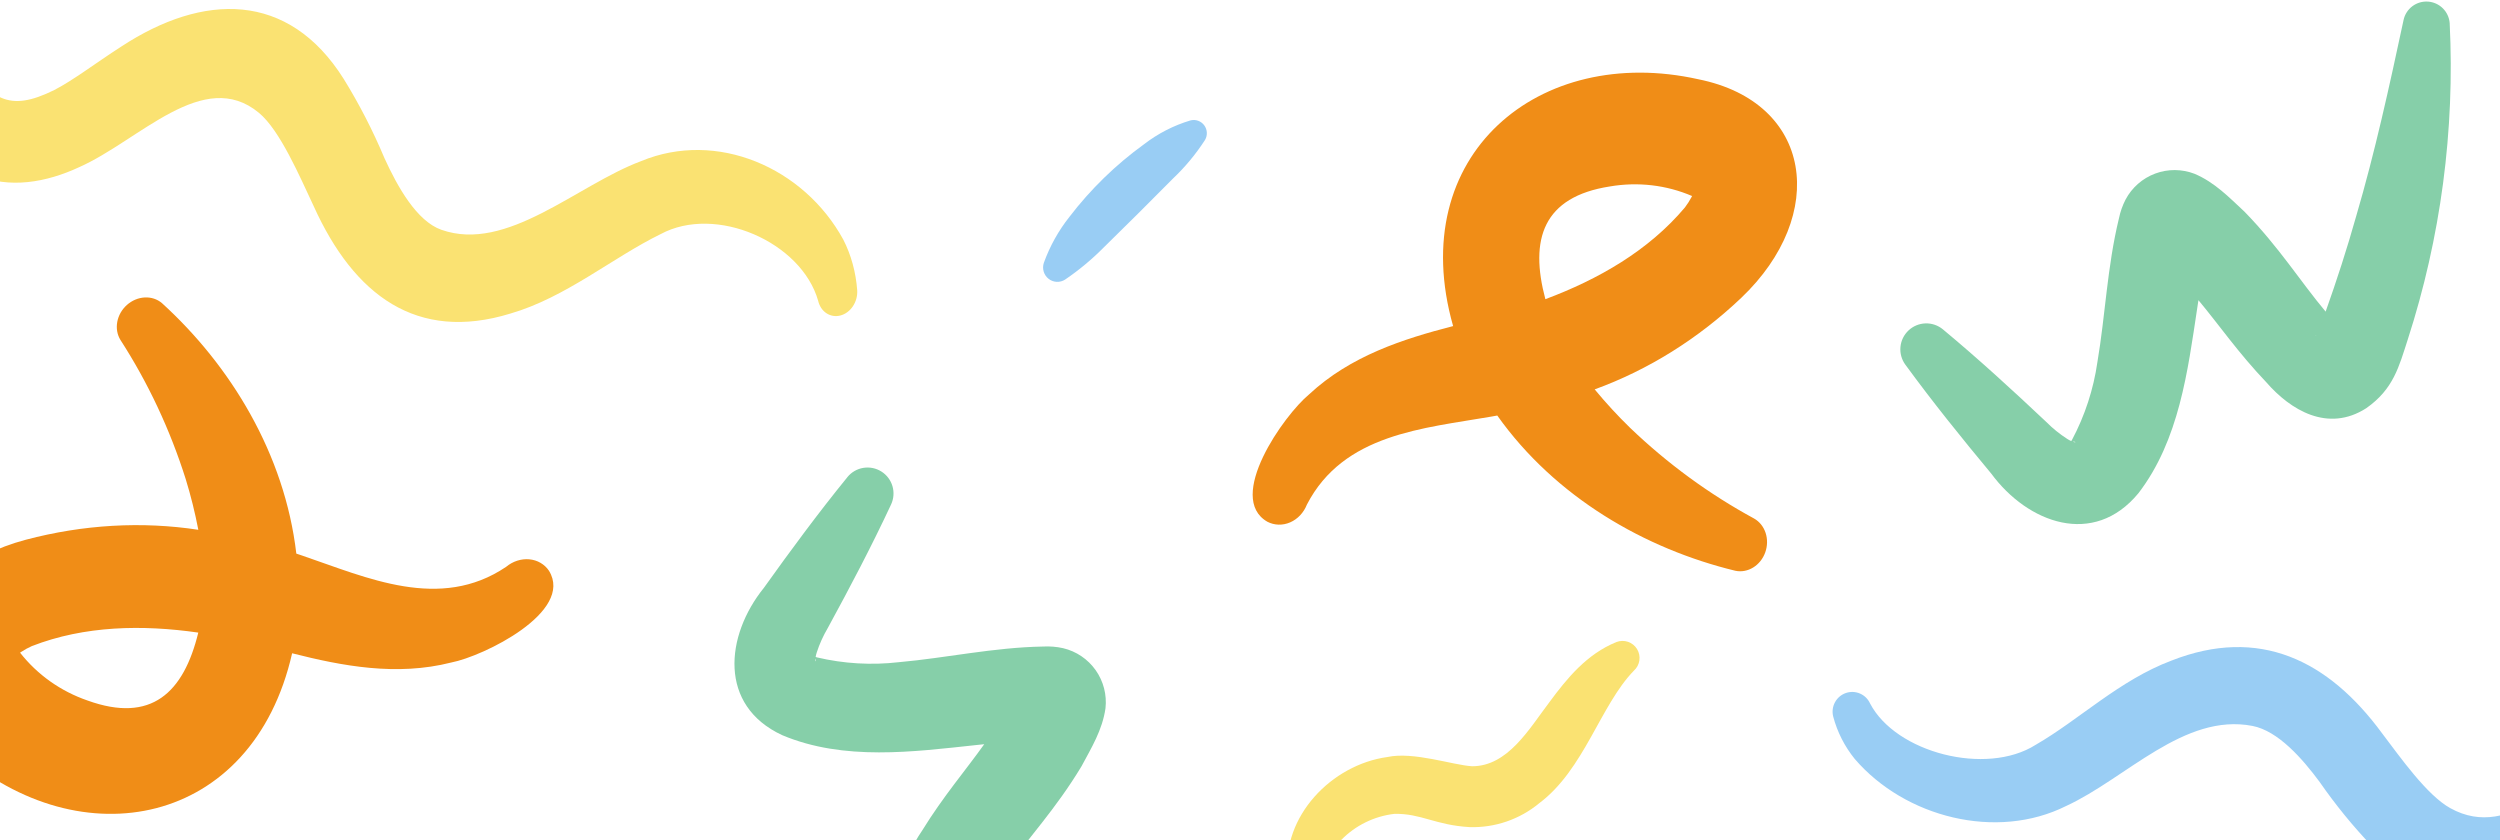 <svg width="1440" height="484" viewBox="0 0 1440 484" fill="none" xmlns="http://www.w3.org/2000/svg">
<g clip-path="url(#clip0_582_5676)">
<path d="M1677.7 476.808C1659.16 479.001 1640.51 473.787 1625.78 462.288C1607.55 446.734 1592.8 424.356 1566.65 417.869C1546.34 412.633 1525.84 418.292 1508.73 427.74C1476.8 444.681 1447.01 485.176 1411.4 465.513C1397.89 458.049 1382.62 436.253 1372.12 422.437C1341.15 380.201 1301.27 360.651 1250.76 380.504C1220.73 391.811 1197.66 414.524 1172.54 429.026C1143.93 447.107 1091.93 433.509 1077.16 405.191C1075.99 402.617 1073.91 400.576 1071.32 399.467C1068.73 398.358 1065.82 398.261 1063.16 399.194C1060.5 400.128 1058.28 402.026 1056.94 404.516C1055.6 407.005 1055.22 409.909 1055.9 412.657C1058.26 421.611 1062.5 429.954 1068.32 437.133C1097.16 470.765 1149.97 484.358 1190.15 464.223C1224.53 448.41 1258.08 410.522 1297.41 418.132C1312.19 420.974 1326.2 436.998 1336.12 450.418C1345.22 463.542 1355.33 475.933 1366.34 487.478C1405.64 528.017 1453.82 521.967 1495.5 490.38C1508.91 480.412 1519.43 470.957 1529.69 464.722C1553.95 450.516 1564.73 456.505 1586.29 475.638C1611.25 499.911 1648.64 512.556 1682.65 501.497C1685.61 500.547 1688.11 498.532 1689.69 495.839C1691.27 493.146 1691.8 489.964 1691.18 486.905C1690.57 483.845 1688.86 481.122 1686.37 479.258C1683.88 477.395 1680.79 476.522 1677.7 476.808Z" fill="#99CDF4"/>
<path d="M316.214 328.76C314.955 326.889 313.298 325.338 311.347 324.202C309.397 323.067 307.195 322.372 304.877 322.161C302.56 321.95 300.177 322.226 297.878 322.974C295.578 323.722 293.412 324.925 291.513 326.507C253.417 352.216 211.438 332.752 174.064 320.016C172.925 319.604 171.81 319.264 170.683 318.88C163.985 261.54 132.854 210.6 93.273 174.593C90.587 172.301 87.07 171.144 83.368 171.336C79.666 171.528 76.027 173.055 73.12 175.636C70.214 178.218 68.235 181.681 67.547 185.389C66.86 189.096 67.51 192.8 69.378 195.818C85.325 220.534 97.951 247.448 106.968 275.946C109.906 285.502 112.332 295.253 114.233 305.162C81.739 300.192 47.915 302.141 14.878 310.888C-52.166 328.735 -75.422 389.898 -23.858 433.239C46.592 495.048 145.507 476.367 168.265 376.286C196.945 383.571 228.409 389.641 259.923 381.602C278.458 378.033 330.781 352.473 316.214 328.76ZM50.437 403.502C34.946 398.161 21.536 388.655 11.559 375.941C11.764 375.799 11.948 375.663 12.173 375.532C14.145 374.23 16.212 373.097 18.349 372.144C48.79 360.321 82.098 359.761 114.214 364.378C105.749 399.031 87.178 416.773 50.437 403.502Z" fill="#F08D17"/>
<path d="M1097.5 210.066C1113.28 231.674 1130 252.389 1147 272.847C1167.99 301.309 1205.88 315.417 1231.72 284.111C1255.23 253.507 1260.16 213.469 1265.6 177.516C1265.83 175.95 1266.07 174.461 1266.3 172.906C1278.21 187.15 1289.15 203.138 1305.36 220.154C1319.24 236.16 1340.83 249.346 1362.98 235.113C1378.66 224.102 1381.78 211.247 1386.85 195.614C1405.87 136.819 1414.06 75.055 1411.02 13.325C1410.77 10.103 1409.37 7.076 1407.08 4.799C1404.79 2.522 1401.75 1.146 1398.53 0.923C1395.3 0.7 1392.11 1.646 1389.52 3.586C1386.94 5.527 1385.14 8.333 1384.46 11.491C1376.23 49.935 1368.05 87.461 1357.06 124.876C1351.89 143.251 1345.96 161.493 1339.57 179.491C1325.04 162.191 1312.95 142.576 1292.8 121.898C1284.02 113.757 1275.76 105.049 1264.04 100.095C1256.75 97.292 1248.68 97.253 1241.37 99.986C1234.06 102.719 1228 108.035 1224.33 114.931C1222.56 118.373 1221.27 122.043 1220.5 125.837C1213.74 153.568 1212.67 181.682 1208.12 208.469C1205.87 224.205 1200.9 239.429 1193.43 253.458C1193.27 253.703 1193.13 253.897 1193.01 254.056C1192.23 253.698 1191.47 253.287 1190.75 252.827C1186.37 250.021 1182.32 246.74 1178.66 243.044C1159.31 224.803 1139.68 206.81 1119.11 189.714C1116.3 187.387 1112.74 186.164 1109.09 186.276C1105.45 186.389 1101.97 187.828 1099.32 190.323C1096.66 192.818 1095 196.199 1094.66 199.829C1094.32 203.459 1095.32 207.089 1097.47 210.037L1097.5 210.066ZM1334.2 192.997C1334.17 193.008 1334.15 193.092 1334.13 193.115C1333.76 193.707 1333.46 193.695 1334.2 192.997ZM1194.78 254.706C1194.5 254.626 1194.22 254.531 1193.96 254.42C1194.29 254.368 1194.63 254.381 1194.96 254.458C1195.62 254.576 1195.62 254.875 1194.77 254.697L1194.78 254.706Z" fill="#86CFA9"/>
<path d="M-113.969 20.536C-95.115 20.253 -77.48 28.388 -64.858 43.191C-49.478 63.012 -38.788 90.163 -13.903 100.635C5.383 108.993 26.812 105.009 45.535 96.322C80.352 80.892 117.234 38.476 149.19 65.028C161.308 75.106 172.628 101.659 180.612 118.587C203.916 170.205 240.145 197.137 293.982 180.613C325.899 171.351 352.929 148.318 380.529 134.847C412.243 117.729 461.598 139.347 471.254 173.242C471.959 176.302 473.668 178.866 476.047 180.433C478.427 182 481.306 182.456 484.121 181.713C486.935 180.969 489.483 179.08 491.265 176.414C493.048 173.748 493.936 170.497 493.758 167.298C492.997 156.854 490.269 146.881 485.755 138.042C463.032 96.442 412.873 74.734 369.277 92.807C332.221 106.665 292.046 145.674 254.238 132.359C240.035 127.376 228.936 107.523 221.461 91.114C214.737 75.136 206.884 59.872 197.973 45.458C166.076 -5.224 117.018 -4.089 69.882 26.803C54.752 36.521 42.583 46.001 31.261 51.857C4.564 65.094 -5.103 57.014 -23.154 32.736C-43.682 2.219 -78.651 -16.578 -114.49 -8.072C-117.606 -7.346 -120.463 -5.358 -122.512 -2.489C-124.561 0.38 -125.659 3.928 -125.594 7.474C-125.53 11.02 -124.308 14.314 -122.162 16.724C-120.017 19.135 -117.099 20.492 -113.969 20.536Z" fill="#FAE272"/>
<path d="M730.021 300.533C732.023 301.569 734.221 302.135 736.477 302.195C738.734 302.255 740.999 301.807 743.134 300.88C745.268 299.954 747.226 298.567 748.884 296.807C750.542 295.048 751.865 292.953 752.772 290.653C773.852 249.813 820.021 246.739 858.922 239.973C860.119 239.788 861.261 239.55 862.433 239.346C895.832 286.435 947.593 316.18 999.6 328.769C1003.06 329.49 1006.7 328.817 1009.85 326.872C1013.01 324.926 1015.47 321.84 1016.78 318.18C1018.09 314.521 1018.16 310.533 1016.99 306.95C1015.81 303.368 1013.46 300.431 1010.37 298.679C984.521 284.651 960.526 267.1 938.937 246.428C931.772 239.456 924.964 232.065 918.54 224.285C949.432 213.048 978.169 195.103 1002.95 171.572C1053.2 123.735 1044.25 58.915 978.207 45.644C886.735 25.236 808.927 89.103 837 187.825C808.343 195.2 777.827 204.978 754.04 227.157C739.492 239.184 705.859 286.722 730.021 300.533ZM927.303 107.392C943.457 104.642 959.784 106.545 974.639 112.909C974.528 113.132 974.432 113.34 974.297 113.564C973.192 115.652 971.923 117.638 970.505 119.499C949.475 144.484 920.524 160.962 890.133 172.328C880.927 137.864 888.701 113.385 927.303 107.392Z" fill="#F08D17"/>
<path d="M488.097 274.841C471.205 295.591 455.417 317.025 439.948 338.662C417.75 366.193 413.728 406.417 450.572 423.466C486.144 438.429 526.12 433.026 562.275 429.153C563.85 428.984 565.349 428.833 566.913 428.666C556.161 443.798 543.475 458.438 531.135 478.439C519.18 495.935 511.91 520.162 531.303 537.975C545.934 550.339 559.16 550.091 575.568 551.022C637.266 554.485 699.084 546.717 758.018 528.098C761.072 527.042 763.644 524.922 765.264 522.125C766.884 519.329 767.444 516.043 766.841 512.868C766.237 509.694 764.511 506.843 761.978 504.838C759.445 502.833 756.274 501.806 753.046 501.948C713.772 503.749 675.401 505.375 636.42 504.245C617.335 503.912 598.186 502.815 579.153 501.198C592.196 482.753 608.096 466.073 622.978 441.335C628.622 430.774 634.947 420.576 636.761 407.978C637.62 400.215 635.61 392.407 631.109 386.027C626.607 379.648 619.927 375.137 612.327 373.346C608.547 372.506 604.67 372.191 600.804 372.406C572.265 372.912 544.802 379.017 517.737 381.419C501.946 383.243 485.96 382.303 470.494 378.642C470.215 378.548 469.992 378.463 469.808 378.388C469.956 377.542 470.162 376.707 470.422 375.889C472.025 370.943 474.169 366.189 476.814 361.713C489.541 338.359 501.96 314.808 513.268 290.564C514.806 287.257 515.084 283.503 514.05 280.007C513.016 276.511 510.741 273.514 507.652 271.578C504.564 269.642 500.875 268.901 497.277 269.493C493.68 270.086 490.422 271.972 488.116 274.797L488.097 274.841ZM564.726 499.435C564.709 499.411 564.621 499.411 564.594 499.399C563.927 499.188 563.864 498.897 564.726 499.435ZM469.628 380.262C469.634 379.972 469.657 379.683 469.697 379.396C469.832 379.705 469.905 380.038 469.914 380.375C469.968 381.047 469.679 381.122 469.636 380.256L469.628 380.262Z" fill="#86CFA9"/>
<g clip-path="url(#clip1_582_5676)">
<path d="M685.768 69.34C676.04 72.246 666.924 76.928 658.873 83.153C642.644 94.893 628.203 108.957 616.006 124.898C609.692 132.856 604.711 141.798 601.259 151.37C600.705 153.003 600.669 154.767 601.156 156.42C601.643 158.072 602.628 159.53 603.976 160.591C605.323 161.653 606.966 162.265 608.676 162.343C610.386 162.421 612.079 161.962 613.519 161.028C621.497 155.602 628.937 149.412 635.733 142.544C645.769 132.794 665.726 112.932 675.527 102.955C682.586 96.283 688.822 88.779 694.099 80.607C694.854 79.312 695.213 77.823 695.133 76.325C695.052 74.828 694.535 73.388 693.646 72.185C692.757 70.983 691.536 70.072 690.134 69.566C688.733 69.06 687.214 68.981 685.768 69.34Z" fill="#99CDF4"/>
</g>
<g clip-path="url(#clip2_582_5676)">
<path d="M741.789 503.425C738.32 470.262 766.997 440.472 799.129 436.043C814.191 432.771 836.817 440.705 847.925 441.361C868.525 441.396 880.883 419.697 892.413 404.517C902.631 390.676 913.939 376.766 931.095 369.797C933.233 368.987 935.586 368.95 937.749 369.693C939.913 370.435 941.75 371.911 942.943 373.864C944.135 375.818 944.609 378.126 944.282 380.39C943.955 382.655 942.848 384.733 941.152 386.266C921.758 406.188 912.572 443.201 886.556 462.678C875.337 471.964 861.125 476.85 846.565 476.425C826.632 475.277 818.424 468.414 803.091 468.791C791.502 470.157 780.733 475.449 772.57 483.79C766.361 489.934 761.612 497.397 758.673 505.629C757.948 507.439 756.641 508.955 754.96 509.941C753.279 510.926 751.318 511.323 749.385 511.071C747.452 510.819 745.657 509.931 744.282 508.546C742.907 507.162 742.03 505.361 741.789 503.425Z" fill="#FAE272"/>
</g>
</g>
<defs>
<clipPath id="clip0_582_5676">
<rect width="1440" height="484" fill="white"/>
</clipPath>
<clipPath id="clip1_582_5676">
<rect width="101" height="86" fill="white" transform="matrix(-0.103 0.995 0.995 0.103 610.43 61.001)"/>
</clipPath>
<clipPath id="clip2_582_5676">
<rect width="237" height="69" fill="white" transform="translate(723 462.301) rotate(-23.975)"/>
</clipPath>
</defs>
</svg>
